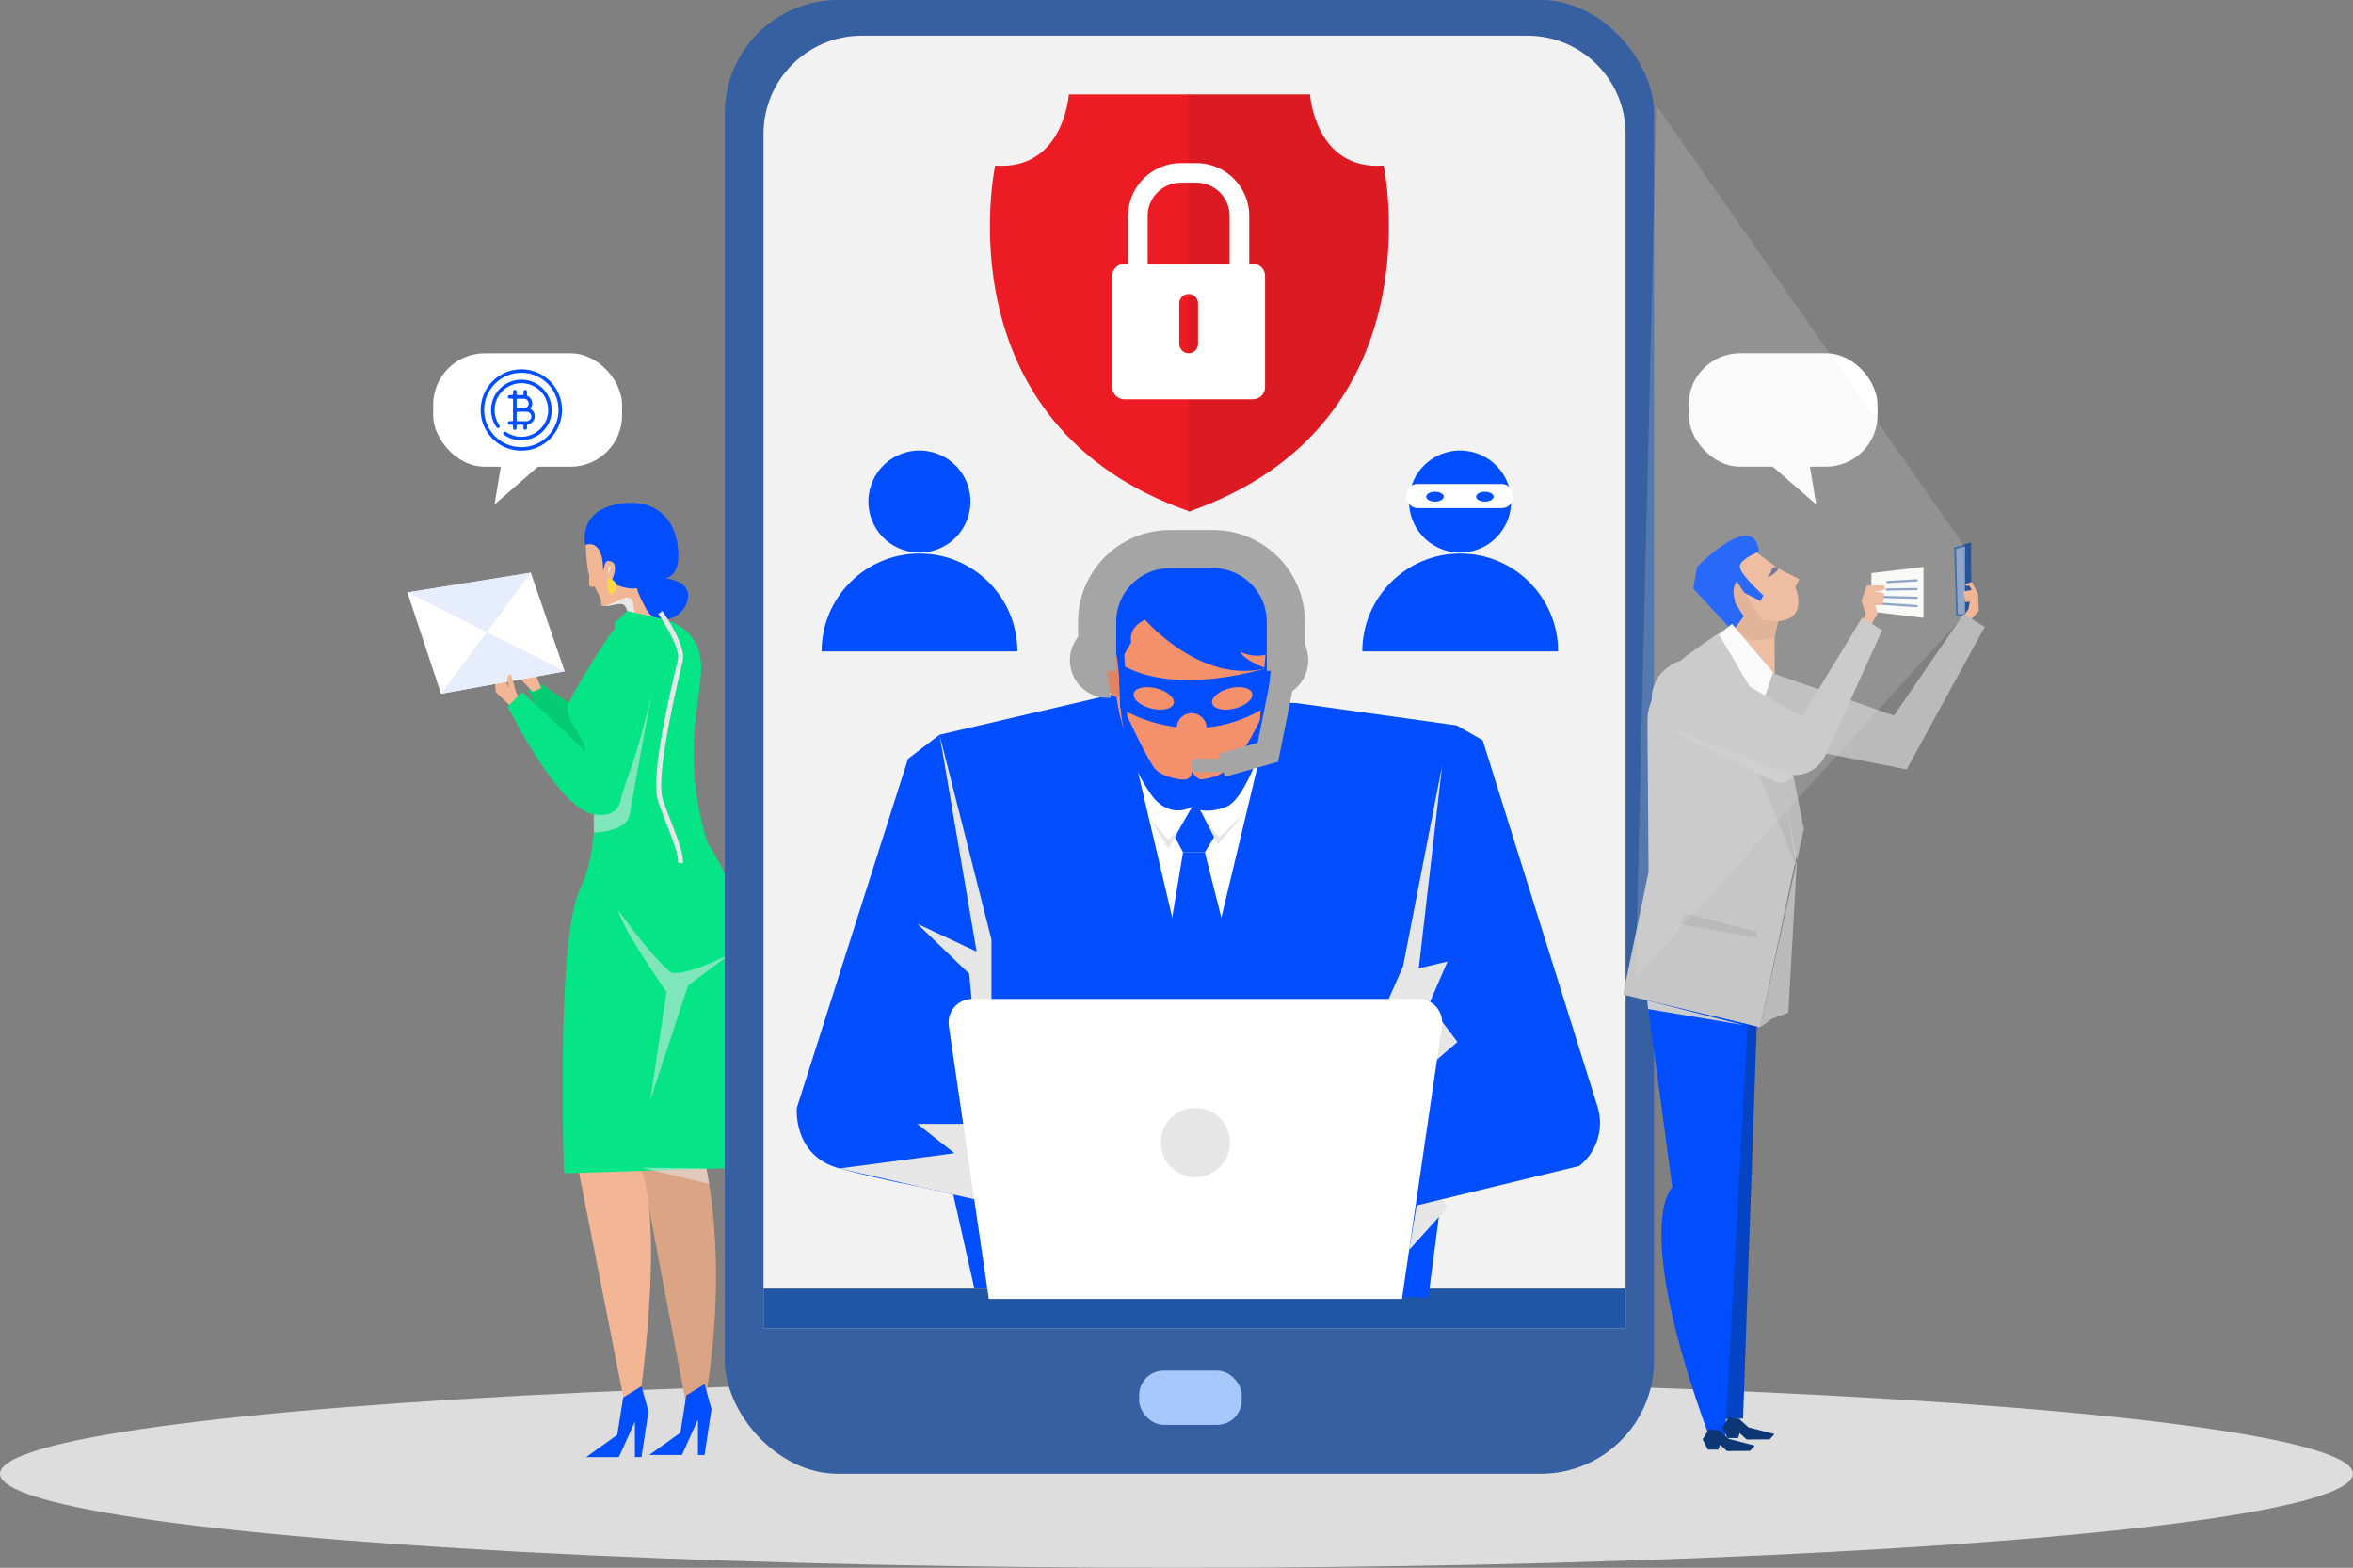 <?xml version="1.0" encoding="UTF-8"?><svg xmlns="http://www.w3.org/2000/svg" viewBox="0 0 493.21 328.63"><rect x="0" y="0" width="493.21" height="328.63" fill="#808080" stroke="none"/><defs><style>.cls-1{opacity:.54;}.cls-1,.cls-2,.cls-3,.cls-4,.cls-5,.cls-6,.cls-7,.cls-8{mix-blend-mode:multiply;}.cls-1,.cls-9,.cls-7{fill:#e6e7e8;}.cls-10{fill:#fff;}.cls-11{fill:#004eff;}.cls-12{fill:#a5a5a5;}.cls-13{fill:#e1a989;}.cls-14{fill:#e6eefe;}.cls-15{fill:#fcd846;}.cls-2,.cls-16,.cls-17,.cls-18{fill:none;}.cls-19{fill:#0c3674;}.cls-20{fill:#f2b694;}.cls-3{fill:#bababa;}.cls-21{mix-blend-mode:screen;opacity:.18;}.cls-21,.cls-22,.cls-6{fill:#e6e6e6;}.cls-23{fill:#05cc72;}.cls-24{fill:#05e585;}.cls-25{fill:#7c98c3;}.cls-4{fill:#c6c6c6;}.cls-26{fill:#25549b;}.cls-27{fill:#fefefc;}.cls-5{fill:#ddd;}.cls-28{fill:#0544c4;}.cls-16{isolation:isolate;}.cls-29{fill:#5b628c;}.cls-30{fill:#f5906c;}.cls-31{fill:#daa485;}.cls-17{stroke-width:8px;}.cls-17,.cls-18{stroke:#a5a5a5;stroke-miterlimit:10;}.cls-32{fill:#ed1c24;}.cls-33{fill:#3660a1;}.cls-34{fill:#dc1a21;}.cls-18{stroke-width:5px;}.cls-35{fill:#e18463;}.cls-36{fill:#f2f2f2;}.cls-37{fill:#2156a4;}.cls-38{fill:#a7c8fb;}.cls-8{fill:#ccc;}</style></defs><g class="cls-16"><g id="Layer_2"><g id="Layer_1-2"><ellipse class="cls-5" cx="246.6" cy="308.92" rx="246.6" ry="19.71"/><rect class="cls-10" x="353.95" y="74.05" width="39.6" height="23.77" rx="10.79" ry="10.79"/><polygon class="cls-10" points="378.76 94.1 380.69 105.75 369.71 96.19 378.76 94.1"/><path class="cls-31" d="m151.32,233.31l-3.94,8.65s6.1,21.42,0,54.1h-3.23l-10.26-54.1,1.63-9.71,15.8,1.06Z"/><polygon class="cls-11" points="143.86 292.49 147.68 290.13 149.14 295.38 147.68 304.99 146.3 304.99 146.3 297.56 142.93 304.99 136.07 304.99 142.61 300.32 143.86 292.49"/><path class="cls-23" d="m122.84,149.74l-9.23-6.3-3,1.17s5.67,11.51,9.25,14.69c3.59,3.18,5.42,4.07,5.43,3.25,0-.81.55-8.04.55-8.04l-3-4.77Z"/><path class="cls-20" d="m123.39,120.19c.5,2,2.94,5.29,2.63,6.27-.14.45.2.59.73.59h0c.61,0,1.46-.2,2.1-.31,1.2-.21,2.65-.77,2.8,2.77l-1.11,3.04,5.68-.99,2.12-6.31-3.57-6.34-2.54-2.19-3.78-2.13s-3.61-5.71-5.69-.71c0,0,.12,4.32.62,6.32Z"/><path class="cls-7" d="m126.77,127.05c.61,0,1.46-.2,2.1-.31,1.2-.21,2.65-.77,2.8,2.77l1.52-.26-.65-3.73-1.24-.31-4.53,1.85Z"/><path class="cls-20" d="m123.71,119.48s-.6,3.56.15,3.52l.75-.04-.91-3.48Z"/><polygon class="cls-7" points="127.4 120.66 127.54 118.82 128.15 118.71 127.4 120.66"/><path class="cls-11" d="m122.66,114.22s-1.36-6.1,5.11-8.12c6.41-2,12.97.07,14.22,7.88,1.16,7.27-2.78,7.24-2.78,7.24,0,0,5.77.24,4.94,4.4-.82,4.17-6.5,5.93-8.56,2.26-2.06-3.67-2.06-4.59-2.06-4.59,0,0-2.08.52-5.47-1.22,0,0,2.27-4.4-.54-4.49-.31,0-.6.2-.68.5l-.44,1.57s.38-6.6-3.74-5.45Z"/><path class="cls-15" d="m127.49,121.21s2.5.49,1.53,2.52c-.97,2.03-2.18-.02-1.53-2.52Z"/><path class="cls-20" d="m122.97,230.63l-2.14,12.42,10.41,52.78h2.51s6.11-39.96,0-52.43l4.67-11.38-15.45-1.4Z"/><path class="cls-24" d="m155.24,244.76l-.68-40.26c3.23-15.08-6.2-27.66-6.2-27.66-5.84-18.67-1.21-30.42-1.39-37.23-.24-9.12-9.12-10.1-9.12-10.1l-6.38-1.44c-1.23,1.02-.69.87-1.86,1.75-1.55,1.19-.17,1.77-1.14,2.47-.88.64-9.54,14.68-9.52,15.77.07,3.75,2.49,4.63,3.88,9.35,1.35,4.59,2.67,11.51,1.21,20.65-.47,3.01-1.28,5.91-2.52,8.48-5.03,10.42-3.3,59.4-3.3,59.4l37.02-1.17Z"/><g class="cls-2"><path class="cls-9" d="m143.13,180.95c.24-1.73-.95-4.79-2.32-8.33-.66-1.69-1.34-3.44-1.9-5.15-.59-1.79-.84-7.84,4.06-28.35l.16-.66c.72-3.06-3.77-9.64-4.28-10.38l-.87.6c1.32,1.9,4.64,7.33,4.12,9.54l-.16.66c-3.78,15.84-5.14,25.57-4.03,28.93.57,1.74,1.26,3.5,1.92,5.2,1.27,3.26,2.47,6.35,2.26,7.81l1.04.14Z"/></g><polygon class="cls-11" points="130.63 292.94 134.46 290.58 135.92 295.83 134.46 305.44 133.08 305.44 133.08 298.01 129.71 305.44 122.85 305.44 129.38 300.77 130.63 292.94"/><path class="cls-1" d="m129.62,190.81s6.49,9.25,10.75,12.81c2.06,1.73,12.66-3.63,12.66-3.63l-8.8,6.59-7.93,24.05,3.41-22.7s-9.69-13.88-10.08-17.11Z"/><path class="cls-20" d="m107.46,148.41l-3.53-3.31-.38-3.91.91-.74,2.35,3.78.03-2.07s.25-.78,1.26,2.71l1.18,2.75-1.83.8Z"/><path class="cls-20" d="m111.65,145.02l-2.93-3.12-.98-4.1.91-.74,2.35,3.78.03-2.07s.25-.78,1.26,2.71l1.18,2.75-1.83.8Z"/><polygon class="cls-1" points="134.42 244.76 148.65 248.17 148.06 244.93 134.42 244.76"/><polygon class="cls-1" points="122.84 157.4 126.7 161.19 123.57 157.4 123.09 154.51 122.84 157.4"/><path class="cls-1" d="m136.68,145.02s-6.46,24.11-7.75,24.83c-1.29.73-4.52.84-4.52.84l.07,3.84s6.91-.07,7.52-3.84c.61-3.77,4.67-25.67,4.67-25.67Z"/><polygon class="cls-10" points="85.4 124.18 111.27 120.05 118.36 140.72 92.44 145.42 85.4 124.18"/><polygon class="cls-14" points="92.44 145.42 102.02 132.52 118.36 140.72 92.44 145.42"/><polygon class="cls-14" points="102.02 132.52 85.4 124.18 111.27 120.05 102.02 132.52"/><path class="cls-24" d="m138.12,138.38c.35-1.72-.35-3.48-1.78-4.5-2.4-1.72-6.21-3.15-9.01,2.04-4.38,8.13-4.98,28.87-4.98,28.87,0,0,1.06,9.9,6.12,4.07,4.12-4.76,8.26-23.67,9.64-30.48Z"/><path class="cls-24" d="m130.11,164.39l-20.65-19.37-3.03,3.09s10.55,21.37,17.99,22.58c7.43,1.21,5.69-6.3,5.69-6.3Z"/><path class="cls-20" d="m107.84,143.99l-.74-2.63s-1.44-.06-.29,2.87l1.03-.23Z"/><rect class="cls-10" x="90.81" y="74.05" width="39.6" height="23.77" rx="10.79" ry="10.79" transform="translate(221.21 171.88) rotate(180)"/><polygon class="cls-10" points="105.59 94.1 103.66 105.75 114.64 96.19 105.59 94.1"/><path class="cls-11" d="m105.63,91.14c-.16-.12-.2-.35-.08-.51.12-.16.33-.19.5-.09,3.68,2.59,8.86-.02,8.86-4.6,0-3.11-2.52-5.62-5.62-5.62-3.11,0-5.62,2.52-5.62,5.62,0,1.16.36,2.28,1.02,3.23.11.17.06.4-.11.51-.16.1-.37.07-.49-.09-2.02-2.87-1.33-6.83,1.55-8.85,2.87-2.02,6.83-1.33,8.85,1.55.75,1.07,1.16,2.35,1.16,3.65,0,5.16-5.84,8.14-10.01,5.2Z"/><path class="cls-11" d="m109.28,94.47c-4.71,0-8.53-3.82-8.53-8.53s3.82-8.53,8.53-8.53,8.53,3.82,8.53,8.53c0,4.71-3.82,8.53-8.53,8.53Zm0-16.33c-4.31,0-7.8,3.49-7.8,7.8s3.49,7.8,7.8,7.8,7.8-3.49,7.8-7.8c0-4.31-3.49-7.8-7.8-7.8Z"/><path class="cls-11" d="m110.1,90.11c-.2,0-.37-.16-.37-.37v-.54c0-.1-.08-.18-.18-.18h-1.09c-.1,0-.18.08-.18.18v.54c0,.2-.15.37-.36.38-.2,0-.37-.15-.38-.36,0,0,0-.01,0-.02v-.54c0-.1-.08-.18-.18-.18h-.54c-.2,0-.37-.15-.38-.36s.15-.37.36-.38c0,0,.01,0,.02,0h.54c.1,0,.18-.08.18-.18v-4.36c0-.1-.08-.18-.18-.18h-.54c-.2,0-.37-.15-.38-.36,0-.2.15-.37.36-.38,0,0,.01,0,.02,0h.54c.1,0,.18-.08.18-.18v-.54c0-.2.15-.37.36-.38.2,0,.37.15.38.36,0,0,0,.01,0,.02v.54c0,.1.08.18.18.18h1.09c.1,0,.18-.08.18-.18v-.54c0-.2.16-.37.37-.37.2,0,.37.16.37.37v.74c0,.07.04.13.1.16.86.4,1.23,1.42.83,2.27-.05.1-.1.19-.17.28-.06.08-.04.19.04.25,0,0,0,0,.01,0,.81.5,1.06,1.56.56,2.36-.27.43-.72.73-1.22.8-.09.01-.15.09-.15.18v.57c0,.2-.16.37-.37.37h0Zm-1.63-3.81c-.1,0-.18.08-.18.18v1.63c0,.1.08.18.18.18h1.91c.55,0,1-.45,1-.99,0-.55-.45-1-.99-1h-1.91Zm0-2.72c-.1,0-.18.08-.18.18h0v1.63c0,.1.08.18.18.18h1.36c.55,0,1-.45.99-1,0-.55-.45-.99-.99-.99h-1.36Z"/><rect class="cls-33" x="151.92" y="0" width="194.78" height="308.92" rx="23.75" ry="23.75"/><path class="cls-36" d="m340.74,278.49V28.06c0-11.34-9.23-20.57-20.57-20.57h-139.56c-11.34,0-20.57,9.23-20.57,20.57v250.42h180.7Z"/><rect class="cls-38" x="238.78" y="287.3" width="21.5" height="11.37" rx="5.16" ry="5.16"/><rect class="cls-37" x="160.04" y="270.11" width="180.7" height="8.38"/><path class="cls-11" d="m302.29,249.77l-2.91,22.22-95.18-2.09-5.21-23.16s95.46-8.59,103.29,3.02Z"/><path class="cls-11" d="m167.02,232.24s-.89,10.05,8.95,12.68c9.84,2.64,16.77,3.83,16.77,3.83l11.48,2.62v-2.14l-1.16-5.76-36.04-11.24Z"/><path class="cls-11" d="m271.94,147.4l-38.92-1.8-36.08,8.41-6.61,5.05-23.31,73.18,57.82,24.35,51.42,15.4,7.07-16.01,47.68-11.57c3.73-2.96,5.26-7.91,3.83-12.46l-24.06-76.78-5.44-3.11-33.42-4.66Z"/><polygon class="cls-10" points="266.8 147.23 250.82 214.06 234.8 145.93 266.8 147.23"/><polygon class="cls-6" points="294.08 239.49 299.39 210.82 303.41 201.55 297.38 202.97 302.29 160.42 294.08 202.58 287.22 218.12 287.22 239.49 294.08 239.49"/><polygon class="cls-6" points="207.82 196.94 196.94 154 204.71 199.47 192.28 193.64 203.16 204.13 204.32 216.57 207.82 213.46 207.82 196.94"/><polygon class="cls-11" points="250.57 167.95 254.54 175.38 252.55 178.66 247.97 178.66 246.25 175.38 250.57 167.95"/><polygon class="cls-11" points="252.55 178.66 257.01 196.36 250.82 214.06 244.95 196.94 247.97 178.66 252.55 178.66"/><path class="cls-30" d="m267.14,141.41c0,12.09-8.25,26.54-17.48,26.54s-15.94-14.44-15.94-26.54,7.48-21.9,16.71-21.9,16.71,9.8,16.71,21.9Z"/><path class="cls-35" d="m265.26,138.56s2.34-3.4,4.05-3.1c1.7.3-.05,10.44-3.59,10.6l-.46-7.5Z"/><path class="cls-35" d="m234.8,138.63s-1.65-4.16-3.32-3.04c-1.67,1.12,0,12,3.32,10.34v-7.3Z"/><path class="cls-11" d="m240.05,129.92s11.68,13.63,25.3,10.14c0,0-4.3-1.43-5.46-3.48,0,0,3.1,1.81,6.87.2,0,0,11.57-26.96-21.72-22.86,0,0-17.16.77-13.56,21.67,0,0,2.56.89,3.32,3.04l2.3-3.97s-.77-3.2,2.95-4.74Z"/><polygon class="cls-6" points="302.29 251.38 296.95 252.67 295.37 261.99 303.41 253.09 302.29 251.38"/><polygon class="cls-6" points="295.37 227.1 305.49 218.42 297.38 207.63 287.22 221.91 295.37 227.1"/><polygon class="cls-6" points="207.82 235.58 192.28 235.58 200.05 241.73 175.96 244.92 204.21 251.38 209.51 249.24 207.82 235.58"/><path class="cls-10" d="m207.27,272.28h86.59l8.38-57.22c.44-2.99-1.88-5.68-4.91-5.68h-93.53c-3.03,0-5.35,2.69-4.91,5.68l8.38,57.22Z"/><path class="cls-22" d="m257.82,239.49c0,4.01-3.25,7.25-7.25,7.25s-7.25-3.25-7.25-7.25,3.25-7.25,7.25-7.25,7.25,3.25,7.25,7.25Z"/><path class="cls-11" d="m235.58,135.39l.69,14.71s4.48,9.67,5.96,11.19c1.99,2.05,7.43,2.94,12.3,1.53,4.88-1.41,9.54-11.83,9.54-11.83l1.18-13.74,1.5-.48s-1.52,11.53-.54,11.97c.97.44-4.37,18.58-9.21,20.39-4.84,1.8-7.16,0-7.16,0,0,0-4.68,2.85-8.56-2.59-3.89-5.44-6.48-13.32-6.48-20.62,0,0-.21-10.44-1.99-12.28l2.78,1.75Z"/><path class="cls-11" d="m254.54,162.83s-2.81,2.25-4.75-1.21c0,0,.56,2.3-3.54,1.93l4.14,1.53,4.14-2.25Z"/><polygon class="cls-22" points="252.52 171.61 255.27 177.04 256.02 176.16 261.37 169.94 255.53 175.48 252.52 171.61"/><polygon class="cls-22" points="247.35 173.49 244.95 177.94 240.79 171.42 244.95 176 247.35 173.49"/><path class="cls-11" d="m266.22,139.78v7.89c-4.64,3.04-9.18,4.42-13.3,4.83-.07-1.68-1.45-3.01-3.14-3.01s-3.02,1.29-3.13,2.93c-7.08-.85-11.85-4.02-11.85-4.02l-.31-9.44c11.83,7.55,31.73.83,31.73.83Z"/><path class="cls-30" d="m262.47,145.35c.29,1.17-1.35,2.58-3.66,3.16-2.31.58-4.42.1-4.72-1.07-.29-1.17,1.35-2.58,3.66-3.16,2.31-.58,4.42-.1,4.72,1.07Z"/><path class="cls-30" d="m237.64,145.35c-.29,1.17,1.35,2.58,3.66,3.16,2.31.58,4.42.1,4.72-1.07.29-1.17-1.35-2.58-3.66-3.16-2.31-.58-4.42-.1-4.72,1.07Z"/><path class="cls-12" d="m267.72,130.64l-2.04,15.63c4.18.35,7.93-2.65,8.48-6.85.55-4.2-2.32-8.06-6.44-8.79Z"/><path class="cls-12" d="m230.77,130.64l2.04,15.63c-4.18.35-7.93-2.65-8.48-6.85-.55-4.2,2.32-8.06,6.44-8.79Z"/><path class="cls-17" d="m229.97,140.63v-10.27c0-8.43,6.83-15.26,15.26-15.26h9.03c8.43,0,15.26,6.83,15.26,15.26v10.27"/><polyline class="cls-18" points="268.71 142.99 265.75 157.69 256.04 160.42"/><rect class="cls-12" x="249.63" y="158.98" width="8.04" height="2.86" rx="1.3" ry="1.3"/><path class="cls-32" d="m249.48,19.8h-25.44s-1.05,15.96-15.44,14.91c0,0-11.67,54.3,40.88,72.55V19.8Z"/><path class="cls-34" d="m249.14,19.8h25.44s1.05,15.96,15.44,14.91c0,0,11.67,54.3-40.88,72.55V19.8Z"/><path class="cls-10" d="m262.63,55.3h-.79c0-.15.01-.31.01-.46v-9.57c0-6.11-4.97-11.08-11.08-11.08h-3.24c-6.11,0-11.08,4.97-11.08,11.08v9.57c0,.16,0,.31.01.46h-.79c-1.39,0-2.53,1.14-2.53,2.53v23.34c0,1.39,1.14,2.53,2.53,2.53h26.97c1.39,0,2.53-1.14,2.53-2.53v-23.34c0-1.39-1.14-2.53-2.53-2.53Zm-11.51,16.78c0,1.09-.88,1.97-1.97,1.97s-1.97-.88-1.97-1.97v-8.48c0-1.09.88-1.97,1.97-1.97s1.97.88,1.97,1.97v8.48Zm6.62-17.25c0,.16,0,.31-.02.46h-17.14c-.01-.15-.02-.31-.02-.46v-9.57c0-3.84,3.12-6.97,6.97-6.97h3.24c3.84,0,6.97,3.12,6.97,6.97v9.57Z"/><polygon class="cls-27" points="403.18 129.51 392.26 128.2 392.26 120.13 403.18 118.83 403.18 129.51"/><path class="cls-25" d="m395.61,122.24c-.12,0-.22-.1-.23-.22,0-.13.09-.24.22-.25l6.12-.36c.13,0,.24.09.25.22,0,.13-.09.24-.22.25l-6.12.36s0,0-.01,0Z"/><path class="cls-25" d="m395.48,123.81c-.13,0-.23-.1-.23-.23,0-.13.1-.23.23-.24l6.26-.1c.13,0,.23.1.24.23,0,.13-.1.23-.23.24l-6.26.1h0Z"/><path class="cls-25" d="m401.73,125.54s0,0,0,0l-8.53-.22c-.13,0-.23-.11-.23-.24,0-.13.11-.23.23-.23,0,0,0,0,0,0l8.53.22c.13,0,.23.11.23.24,0,.13-.11.23-.23.23Z"/><path class="cls-25" d="m401.73,127.28s-.01,0-.02,0l-8.53-.57c-.13,0-.22-.12-.22-.25,0-.13.12-.23.25-.22l8.53.57c.13,0,.22.12.22.25,0,.12-.11.22-.23.22Z"/><path class="cls-20" d="m390.45,130.21l.63-1.47-.91-2.79,1.12-3.21,3.49-.07s1.6,1.26-1.95,1.26l2.09.42-.28,2.44-1.54.07.42,1.88-1.74,2.86-1.33-1.4Z"/><polygon class="cls-25" points="413.16 129.38 410.26 128.79 409.97 114.72 413.16 113.74 413.16 129.38"/><polygon class="cls-26" points="413.16 113.74 409.6 114.76 410.04 129.11 412.25 129.15 412.25 128.7 410.37 128.74 410 115.09 412.77 114.24 413.16 113.74"/><polygon class="cls-26" points="413.21 128.7 411.85 128.85 411.93 114.03 413.16 113.74 413.21 128.7"/><polygon class="cls-20" points="412.88 130.14 414.78 128.06 414.61 124.48 413.31 121.99 411.94 122.4 412.04 122.78 412.78 122.79 413.33 123.66 411.6 123.96 411.97 126.22 412.88 126.12 412.6 127.67 411.52 129.22 412.88 130.14"/><polygon class="cls-3" points="369.09 140.25 396.98 149.99 411.59 128.74 416.02 131.4 399.64 161.28 369.33 155.28 363.34 140.69 369.09 140.25"/><path class="cls-20" d="m366.3,114.43l6.55,4.8,4.29,2.17-.84,1.67s2.96,6.58-3.61,7.15l-.73,3.22.03,8.69-7.45-3.47-3.24-.7,1.95-5.64s.17-13.97,3.06-17.9Z"/><path class="cls-11" d="m368.68,115.64s-3.68,1.4-4,2.94c-.33,1.54,4.93,6.21,4.93,6.21l-.6,1.19-4.18-2.11s-2.17,1.9-.5,3.34l1.91.97-3,4.17-8.32-8.99.79-4.53s12.04-12.32,12.97-3.17Z"/><path class="cls-13" d="m372.69,130.22l-3.39-.28-5.23-8.08s-2.35,2.36,1.46,7.31l-1.37,1.91-.9,1.25,4.05,2.05,4.61-.58.78-3.58Z"/><path class="cls-29" d="m372.54,118.97s-1.09-.62-1.33.96l-.72,1.16s2.77-1.45,2.05-2.13Z"/><polygon class="cls-28" points="368.27 213.92 365.36 297.35 360.8 297.48 351.48 242.48 354.02 221.06 360.32 207.01 368.27 213.92"/><path class="cls-4" d="m363.04,130.81l8.64,10.16,5.74,34.34-8.49,40.03-28.72-6.85,5.34-25.76-.23-31.58c-.02-2.19.64-4.34,1.88-6.15l3.17-4.63c.67-1.57,9.7-7.53,11.16-8.43l1.51-1.15Z"/><path class="cls-11" d="m345.26,209.7l5.28,39.2s-8.68,7.26,7.71,52.21l3.31.38,4.73-86.77-21.03-5.01Z"/><polygon class="cls-19" points="358.18 299.58 356.88 301.72 357.99 303.85 360.2 303.86 360.52 302.82 361.99 304.16 366.83 304.12 367.81 303.02 362.37 301.62 360.41 299.83 358.18 299.58"/><polygon class="cls-19" points="362.31 297.16 361 299.31 362.12 301.43 364.32 301.44 364.65 300.4 366.11 301.74 370.95 301.71 371.93 300.6 366.49 299.2 364.54 297.42 362.31 297.16"/><polygon class="cls-3" points="376.66 180.29 378.1 173.76 371.68 140.97 370.03 143.76 376.66 180.29"/><polygon class="cls-3" points="376.48 181.62 369.78 138.56 363.04 130.81 369.33 155.28 365.71 155.03 376.48 181.62"/><polygon class="cls-10" points="371.68 140.97 363.04 130.81 360.35 133.06 369.2 148.1 371.68 140.97"/><polygon class="cls-3" points="371.68 140.97 370.43 144.75 371.28 146.24 372.93 146.39 373.75 143.57 371.68 140.97"/><polygon class="cls-8" points="365.43 214.87 345.26 209.7 345.45 211.51 365.43 214.87"/><polygon class="cls-3" points="368.18 195.28 353.04 191.39 352.32 193.76 368.32 196.58 368.18 195.28"/><polyline class="cls-3" points="374.85 212.26 376.66 180.29 368.93 215.34 371.31 213.59"/><path class="cls-4" d="m358.82,139.33l18.83,10.92,12.68-20.79,4.18,2.66-11.89,26.19c-1.61,3.54-5.77,5.13-9.33,3.56l-25.44-10.05s-1.18-2.28-1.47-3.7c-1.44-7.02,6.25-12.38,12.44-8.78Z"/><path class="cls-8" d="m347.84,151.81l23.99,11.91c1.45.72,3.21.2,4.04-1.18h0l-28.04-10.72Z"/><polygon class="cls-21" points="411.57 114.25 347.18 22.07 342.83 204.91 412.01 128.6 411.57 114.25"/><circle class="cls-11" cx="192.74" cy="105.14" r="10.7" transform="translate(46.12 268.57) rotate(-76.72)"/><path class="cls-11" d="m172.22,136.55c0-11.33,9.19-20.52,20.52-20.52s20.52,9.19,20.52,20.52h-41.03Z"/><circle class="cls-11" cx="306.06" cy="105.14" r="10.7" transform="translate(133.41 378.86) rotate(-76.72)"/><path class="cls-11" d="m285.55,136.55c0-11.33,9.19-20.52,20.52-20.52s20.52,9.19,20.52,20.52h-41.03Z"/><rect class="cls-10" x="294.77" y="101.45" width="22.36" height="5.05" rx="2.29" ry="2.29"/><ellipse class="cls-11" cx="311.24" cy="104.11" rx="1.84" ry="1.03"/><ellipse class="cls-11" cx="300.78" cy="104.11" rx="1.84" ry="1.03"/></g></g></g></svg>